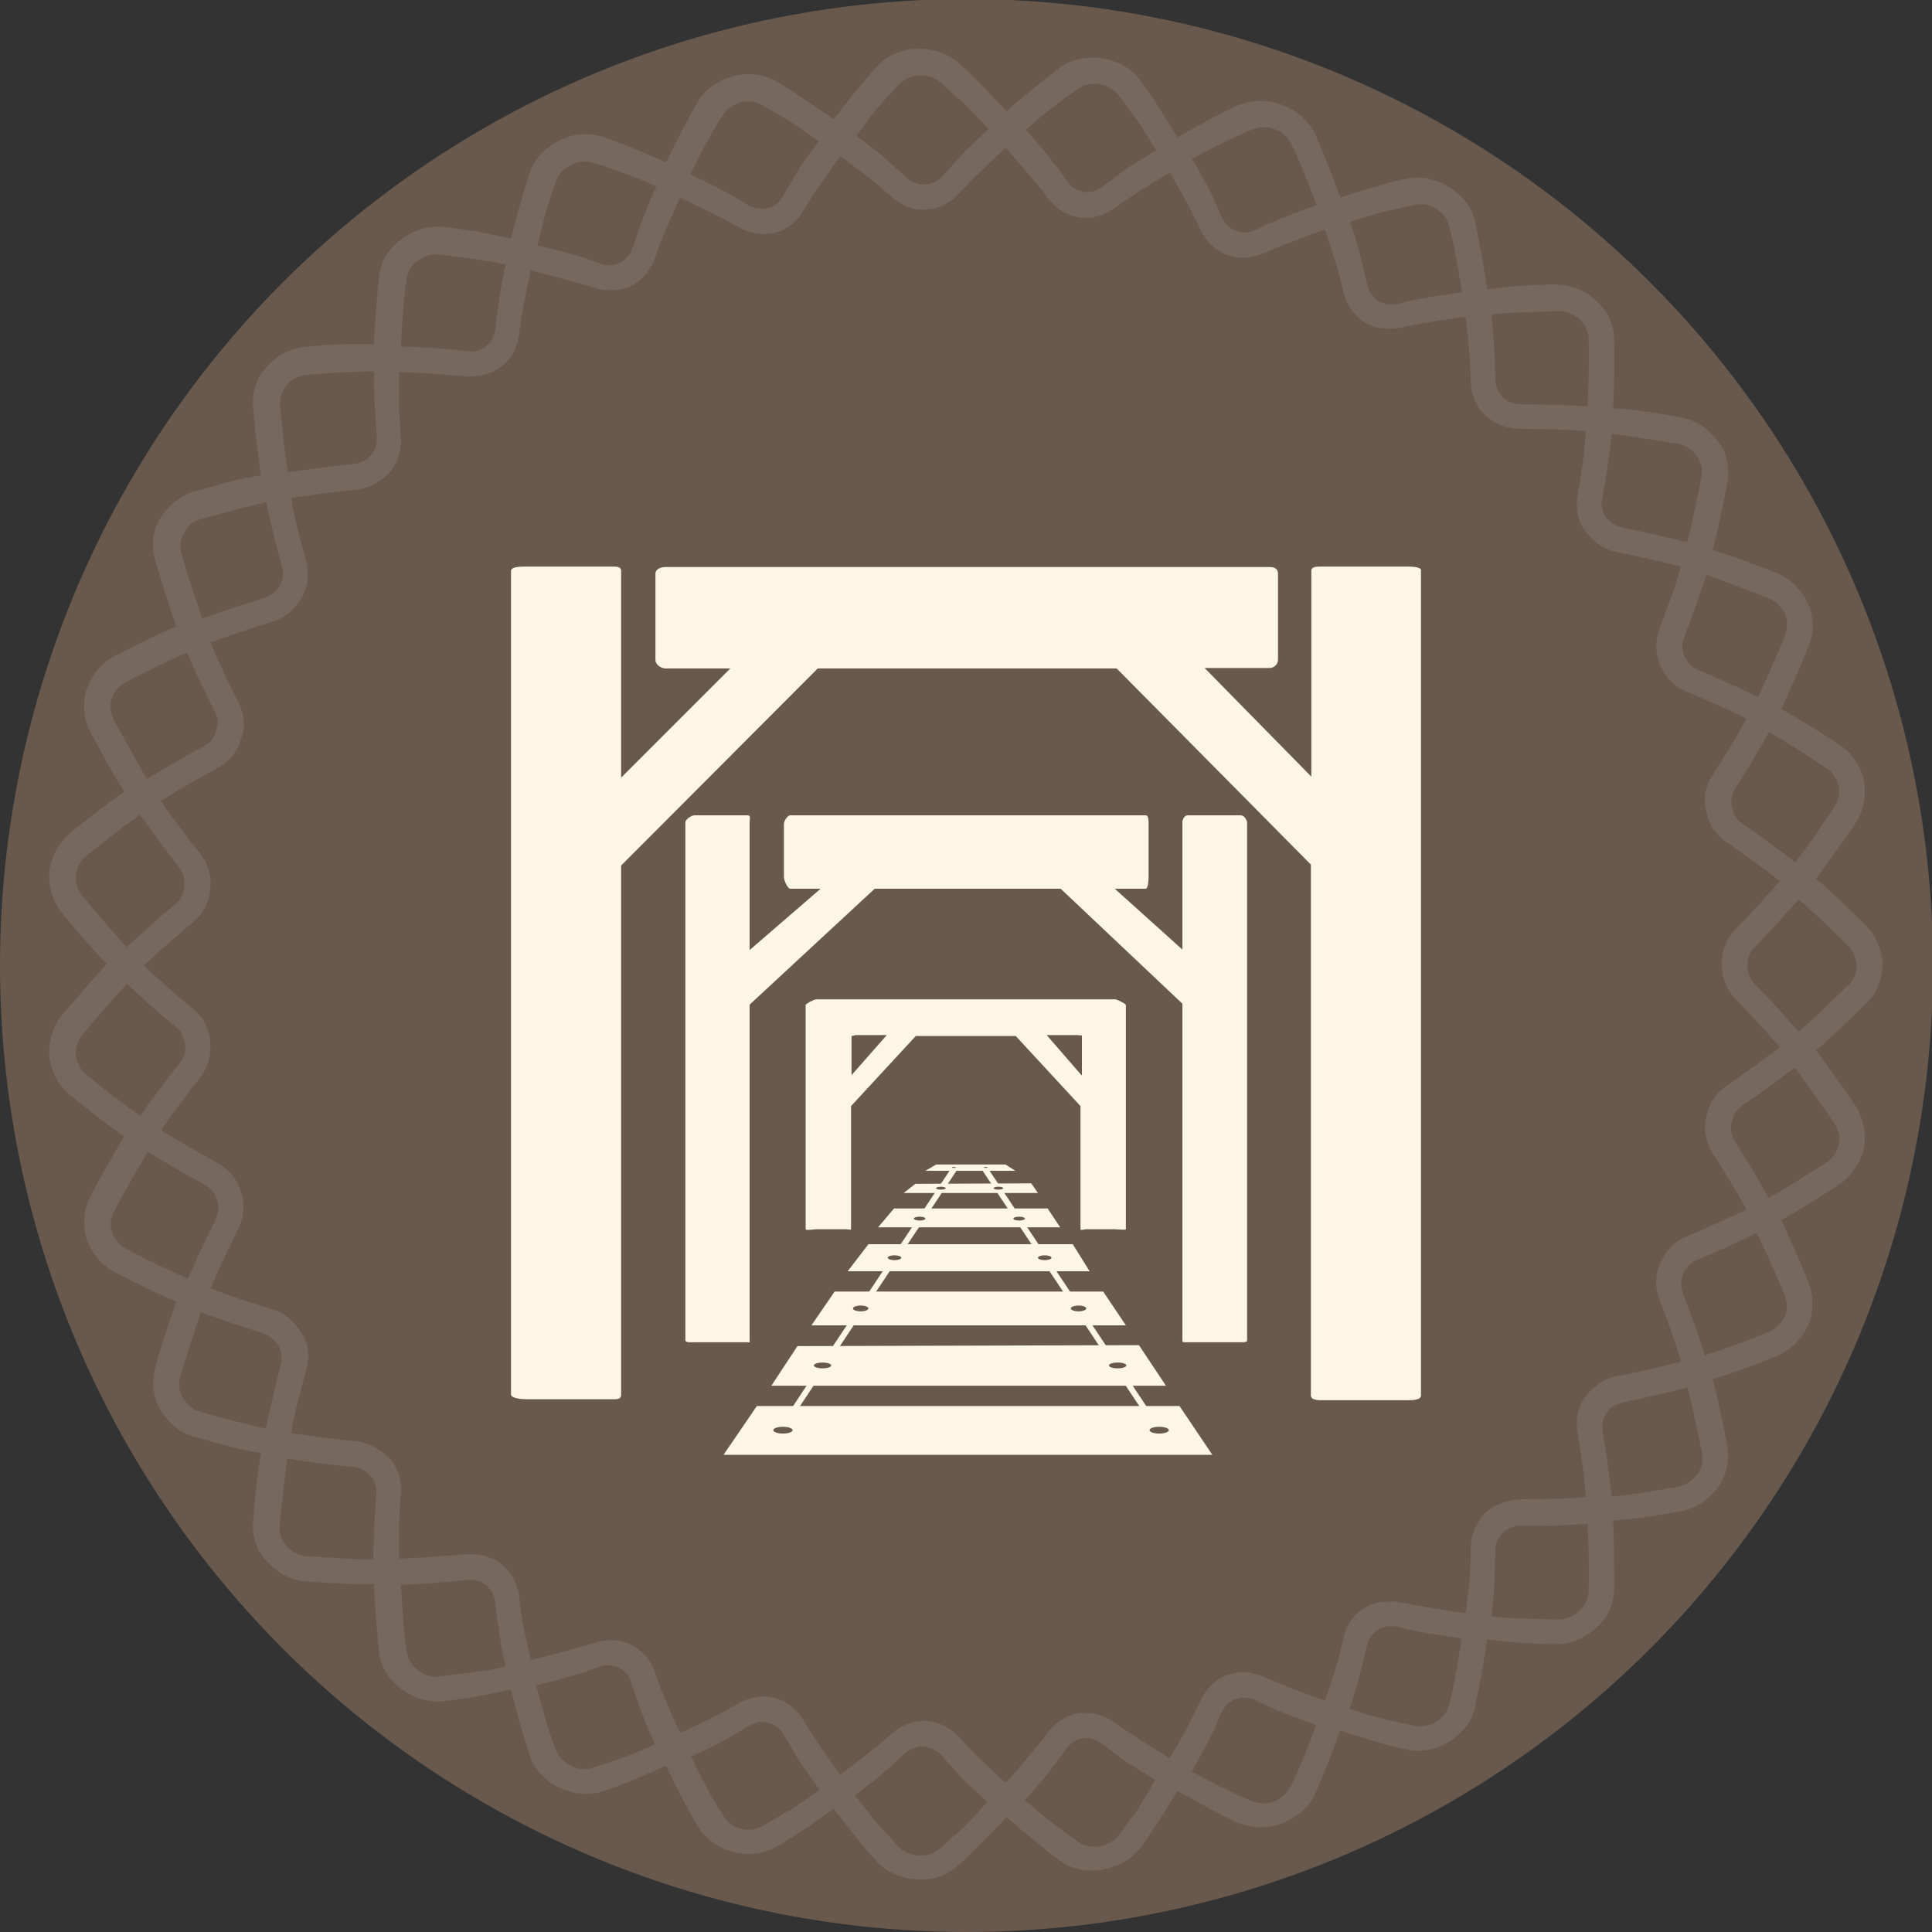 <?xml version="1.0" encoding="UTF-8"?> <!-- Generator: Adobe Illustrator 23.0.4, SVG Export Plug-In . SVG Version: 6.00 Build 0) --> <svg xmlns="http://www.w3.org/2000/svg" xmlns:xlink="http://www.w3.org/1999/xlink" x="0px" y="0px" viewBox="0 0 400 400" style="enable-background:new 0 0 400 400;" xml:space="preserve"><rect x="0" y="0" width="400" height="400" fill="#333333" stroke="none"/> <style type="text/css"> .st0{fill:#68594C;} .st1{opacity:9.000000e-02;fill:#FFFFFF;} .st2{fill:#FDF6E5;} .st3{fill:none;stroke:#FDF6E5;stroke-width:1.173;stroke-miterlimit:10;} </style> <g id="Layer_2"> </g> <g id="Layer_1"> <g> <circle class="st0" cx="200.1" cy="199.9" r="200.1"></circle> <path class="st1" d="M389.8,199.9c-0.1-3.1-1.3-6.1-3.6-8.4c-3.4-3.4-6.8-6.6-10.2-9.6c2.7-3.6,5.4-7.4,8.1-11.4 c1.8-2.6,2.3-5.9,1.8-8.9c-0.7-3-2.5-5.8-5.2-7.5c-4-2.6-7.9-5.1-11.9-7.3c1.9-4.1,3.8-8.4,5.6-12.8c1.2-2.9,1.2-6.3-0.1-9.1 c-1.3-2.8-3.6-5.1-6.5-6.3c-4.5-1.7-8.7-3.4-13.2-4.7c1.1-4.4,2.1-9,3-13.8c0.6-3.1,0-6.4-2-8.8c-1.8-2.5-4.5-4.3-7.6-4.9 c-4.7-0.8-9.2-1.6-14-1.9c0.2-4.6,0.3-9.3,0.2-14.1c0-3.2-1.4-6.1-3.8-8.2c-2.3-2.1-5.3-3.4-8.4-3.3c-4.7,0-9.4,0.4-14.1,1 c-0.7-4.6-1.5-9.2-2.5-14c-0.6-3.2-2.8-5.5-5.4-7.2c-2.6-1.6-5.8-2.3-8.8-1.7c-4.5,0.9-9.3,2.5-13.7,3.9 c-1.6-4.3-3.3-8.8-5.3-13.3c-1.3-2.7-3.9-4.8-6.8-5.9c-2.9-1.1-6.2-1.1-9,0.1c-4.3,1.9-8.6,4.4-12.6,6.6c-2.4-3.9-5-8.1-7.8-11.9 c-1.9-2.4-4.7-4-7.8-4.4c-3.1-0.5-6.3,0.1-8.8,1.9c-3.8,2.9-7.5,6-11,9c-3.2-3.3-6.5-6.9-10.1-10.1c-2.3-2-5.4-2.9-8.5-2.8 c-3.1,0.1-6.1,1.4-8.2,3.6c-3.2,3.5-6.2,7.4-9,11c-3.8-2.6-7.8-5.5-11.9-7.9c-2.7-1.5-5.9-1.8-8.9-1c-3,0.8-5.7,2.6-7.3,5.2 c-2.4,4.2-4.6,8.5-6.6,12.6c-4.2-1.8-8.8-3.9-13.2-5.3c-2.9-0.9-6.2-0.6-8.9,0.8c-2.8,1.4-5.1,3.6-6.1,6.6 c-1.5,4.7-2.8,9.2-3.9,13.7c-4.6-1-9.3-2-14-2.4c-3.1-0.4-6.2,0.7-8.7,2.5c-2.5,1.9-4.3,4.5-4.6,7.7c-0.5,4.8-0.9,9.5-1.1,14.1 c-4.8-0.2-9.4,0-14.1,0.5c-3.1,0.3-6,1.8-8,4.1c-2.2,2.2-3.2,5.4-2.9,8.5c0.4,4.8,1,9.5,1.6,14c-4.8,0.7-9,2.1-13.7,3.3 c-3,0.9-5.5,3-7.1,5.6c-1.7,2.6-1.9,6-1,9c1.4,4.6,2.8,9.1,4.3,13.4c-4.3,1.8-8.4,3.9-12.7,6.1c-2.8,1.4-4.8,4-5.9,6.9 c-0.9,3-0.6,6.3,0.9,9c2.2,4.2,4.5,8.3,6.9,12.2c-3.7,2.6-7.4,5.5-11.1,8.5c-2.4,2-4,4.9-4.4,8c-0.2,3.1,0.7,6.2,2.7,8.7 c3,3.7,6.1,7.2,9.2,10.5c-3.1,3.3-6.1,6.9-9.2,10.5c-2,2.4-2.9,5.6-2.7,8.7c0.4,3.1,2,6,4.4,8c3.7,3,7.4,5.9,11.1,8.5 c-2.3,3.9-4.6,7.9-6.9,12.2c-1.5,2.8-1.7,6.1-0.9,9c1.1,2.9,3.1,5.5,5.9,6.9c4.3,2.2,8.4,4.3,12.7,6.1c-1.5,4.3-3,8.7-4.3,13.4 c-0.8,3-0.6,6.4,1,9c1.6,2.6,4.1,4.8,7.1,5.6c4.7,1.3,8.9,2.6,13.7,3.3c-0.7,4.5-1.2,9.2-1.6,14c-0.3,3.2,0.7,6.3,2.9,8.5 c2.1,2.3,4.9,3.9,8,4.1c4.7,0.4,9.3,0.6,14.1,0.5c0.2,4.6,0.6,9.3,1.1,14.1c0.3,3.2,2.1,5.9,4.6,7.7c2.5,1.8,5.6,2.9,8.7,2.5 c4.6-0.4,9.4-1.4,14-2.4c1.1,4.5,2.4,9.1,3.9,13.7c1,3,3.3,5.2,6.1,6.6c2.8,1.3,6,1.7,8.9,0.8c4.4-1.4,9-3.5,13.2-5.3 c2,4.2,4.2,8.5,6.6,12.6c1.6,2.6,4.3,4.4,7.3,5.2c3,0.8,6.2,0.5,8.9-1c4.1-2.4,8.1-5.2,11.9-7.9c2.8,3.6,5.8,7.5,9,11 c2.1,2.2,5.1,3.4,8.2,3.6c3.1,0.2,6.2-0.7,8.5-2.8c3.5-3.2,6.9-6.7,10.1-10.1c3.5,3,7.2,6.2,11,9c2.5,1.8,5.7,2.4,8.8,1.9 c3-0.5,5.9-2,7.8-4.4c2.8-3.8,5.4-8,7.8-11.9c4,2.2,8.3,4.7,12.6,6.6c2.8,1.2,6.1,1.2,9,0.1c2.9-1.1,5.4-3.1,6.8-5.9 c1.9-4.5,3.7-8.9,5.3-13.3c4.4,1.4,9.1,3,13.7,3.9c3,0.7,6.2,0,8.8-1.6c2.6-1.7,4.8-4,5.4-7.2c1-4.8,1.8-9.4,2.5-14 c4.7,0.6,9.4,1,14.1,1c3.1,0.1,6.1-1.2,8.4-3.3c2.3-2,3.8-4.9,3.8-8.2c0-4.8,0-9.6-0.2-14.1c4.8-0.3,9.3-1.1,14-1.9 c3.1-0.6,5.8-2.4,7.6-4.9c1.9-2.4,2.5-5.7,2-8.8c-0.9-4.7-1.9-9.3-3-13.7c4.6-1.3,8.7-3,13.2-4.7c2.9-1.2,5.2-3.5,6.5-6.3 c1.3-2.8,1.2-6.2,0.1-9.1c-1.8-4.5-3.7-8.7-5.6-12.8c4-2.2,7.9-4.7,11.9-7.3c2.6-1.7,4.4-4.5,5.2-7.5c0.5-3-0.1-6.3-1.8-8.9 c-2.7-4-5.3-7.8-8.1-11.4c3.4-3,6.8-6.2,10.2-9.6C388.4,206,389.6,203,389.8,199.9 M378.1,159c1.3,0.9,2.2,2.2,2.6,3.7 c0.2,1.5-0.1,3.1-0.9,4.4c-2.7,4-5.3,7.8-8.1,11.4c-3.7-2.8-7.4-5.5-11-8c-1.2-0.8-1.9-2-2.1-3.4c-0.3-1.3-0.1-2.7,0.7-3.9 c2.4-3.7,4.7-7.6,7-11.7C370.1,153.9,374.1,156.3,378.1,159 M366.2,123.9c1.5,0.6,2.6,1.7,3.3,3.1c0.7,1.4,0.6,3,0.1,4.5 c-1.8,4.5-3.7,8.7-5.6,12.8c-4.2-2-8.3-3.9-12.4-5.6c-1.4-0.5-2.2-1.6-2.8-2.8c-0.6-1.2-0.7-2.6-0.1-4c1.6-4.1,3.1-8.4,4.6-12.9 C357.4,120.5,361.7,122.1,366.2,123.9 M333.7,89.8c4.5,0.6,9,1.3,13.7,2.1c1.6,0.3,2.9,1.2,3.8,2.4c0.9,1.2,1.4,2.7,1.1,4.3 c-0.9,4.7-1.9,9.3-3,13.7c-4.5-1.2-8.9-2.2-13.2-3c-1.4-0.3-2.7-1.1-3.5-2.1c-0.8-1.1-1.2-2.4-0.9-3.9 C332.5,99,333.2,94.5,333.7,89.8 M322.7,64.4c1.6,0,3.1,0.6,4.2,1.6c1.1,1,1.9,2.4,2,4c0.1,4.8,0,9.5-0.2,14.1 c-4.6-0.2-9.1-0.4-13.5-0.4c-1.5,0.1-2.9-0.4-3.9-1.3c-1-0.9-1.6-2.2-1.7-3.7c-0.1-4.4-0.3-9.2-0.8-13.6 C313.4,64.6,317.9,64.6,322.7,64.4 M292.9,42.4c1.5-0.3,3.1,0,4.4,0.8c1.3,0.8,2.3,2,2.7,3.5c1.2,4.4,1.9,9.3,2.7,13.8 c-4.6,0.7-8.8,1.2-13.3,2.4c-1.5,0.4-2.9,0.1-4-0.6c-1.1-0.7-2-1.9-2.3-3.3c-1-4.3-2.1-9-3.6-13.1 C283.9,44.4,288.3,43.4,292.9,42.4 M259.3,26.8c1.4-0.6,3-0.6,4.5-0.1c1.4,0.5,2.7,1.5,3.4,2.9c2.1,4.1,3.8,8.6,5.4,12.9 c-4.3,1.5-8.4,3-12.6,5.1c-1.4,0.6-2.8,0.7-4.1,0.2c-1.3-0.5-2.3-1.4-2.9-2.8c-1.8-4.2-3.9-8.3-6.2-12.1 C250.8,30.7,255,28.6,259.3,26.8 M223.2,18.4c1.3-0.9,2.9-1.2,4.4-1c1.5,0.2,2.9,1,3.9,2.2l4.1,5.5l3.8,6l-5.7,3.5l-5.5,4.1 c-1.2,0.9-2.6,1.2-3.9,1c-1.3-0.2-2.6-0.9-3.4-2.2c-2.6-3.8-5.5-7.3-8.5-10.6C215.7,23.9,219.4,21,223.2,18.4 M181.5,22.5l4.7-5.1 c1.1-1.1,2.6-1.7,4.1-1.8c1.5-0.1,3.1,0.4,4.3,1.4l5.2,4.6l4.9,5.1l-4.9,4.6l-4.6,5.1c-1,1.1-2.3,1.7-3.7,1.8 c-1.3,0.1-2.7-0.4-3.8-1.4l-5.1-4.6l-5.3-4.1L181.5,22.5z M149.7,23.8c0.8-1.3,2.2-2.2,3.6-2.6c1.5-0.4,3.1-0.2,4.4,0.5l6,3.5 l5.8,4l-3.9,5.5l-3.5,5.9c-0.7,1.3-1.9,2.2-3.2,2.5c-1.3,0.3-2.7,0.1-4-0.6c-3.9-2.5-7.9-4.5-12-6.4 C145,31.8,147.2,27.6,149.7,23.8 M115.2,37.4c0.5-1.5,1.7-2.6,3.1-3.3c1.4-0.7,3-0.9,4.5-0.4c4.5,1.4,8.8,2.9,13.1,4.9 c-1.9,4-3.5,8.4-4.9,12.7c-0.5,1.4-1.4,2.5-2.6,3.1c-1.2,0.6-2.7,0.7-4.1,0.2c-4.3-1.7-8.5-2.7-13-3.8 C112.3,46.4,113.5,41.7,115.2,37.4 M84.2,57.7c0.2-1.5,1.1-2.9,2.4-3.8c1.2-0.9,2.8-1.4,4.3-1.2c4.7,0.6,9.1,1,13.8,2.1 c-1.1,4.3-1.6,9.1-2.2,13.5c-0.2,1.5-0.9,2.7-2,3.5c-1.1,0.8-2.5,1.2-4,0.9c-4.5-0.6-8.8-0.8-13.5-1 C83.2,67.2,83.5,62.3,84.2,57.7 M63.5,77.6c4.7-0.4,9.3-0.7,13.9-0.7c0,4.6,0.3,9.3,0.6,13.7c0.1,1.5-0.4,2.8-1.3,3.8 c-0.9,1-2.3,1.6-3.7,1.7c-4.3,0.4-8.8,1-13.4,1.7c-0.7-4.5-1.2-9.2-1.6-14c-0.1-1.6,0.5-3,1.5-4.2C60.5,78.5,61.9,77.7,63.5,77.6 M41.6,107.5c4.6-1.3,9.1-2.5,13.5-3.5c1,4.6,2.1,9,3.3,13.3c0.4,1.4,0.2,2.8-0.5,4c-0.7,1.1-1.8,2.1-3.2,2.5 c-4.2,1.3-8.5,2.7-12.8,4.3c-1.5-4.3-3-8.7-4.3-13.4c-0.5-1.5-0.3-3.2,0.6-4.5C38.8,108.9,40.1,107.9,41.6,107.5 M23.6,149.1 c-0.7-1.4-0.9-3.1-0.5-4.5c0.5-1.4,1.6-2.7,3-3.4c4.2-2.2,8.4-4.2,12.6-6.1c1.9,4.3,3.8,8.4,5.8,12.3c0.7,1.3,0.7,2.7,0.2,4 c-0.4,1.3-1.2,2.4-2.5,3.1c-3.9,2.1-7.8,4.4-11.8,6.8C28.2,157.4,25.9,153.3,23.6,149.1 M17.1,185.5c-1-1.2-1.5-2.8-1.4-4.3 c0.2-1.5,1-3,2.2-4c3.7-3,7.4-5.9,11.1-8.5c2.7,3.8,5.4,7.4,8.1,10.9c0.9,1.1,1.2,2.5,1.1,3.9c-0.1,1.3-0.7,2.6-1.8,3.6 c-3.4,2.8-6.8,5.9-10.2,9C23.2,192.7,20.1,189.2,17.1,185.5 M17.9,222.5c-1.2-1-2-2.5-2.2-4c-0.1-1.5,0.4-3.1,1.4-4.3 c3-3.7,6.1-7.2,9.2-10.5c3.4,3.2,6.8,6.2,10.2,9c1.1,0.9,1.7,2.2,1.8,3.6c0.2,1.3-0.1,2.7-1.1,3.8c-2.7,3.4-5.5,7.1-8.1,10.9 C25.3,228.4,21.6,225.6,17.9,222.5 M26.2,258.6c-1.4-0.7-2.4-2-3-3.4c-0.5-1.5-0.3-3.1,0.5-4.5c2.2-4.2,4.5-8.3,6.9-12.2 c4,2.4,7.9,4.7,11.8,6.8c1.3,0.7,2.1,1.8,2.5,3.1c0.5,1.3,0.4,2.7-0.2,4c-2,3.9-3.9,8-5.8,12.3C34.6,262.9,30.4,260.8,26.2,258.6 M55,295.8c-4.4-1-8.9-2.2-13.5-3.5c-1.5-0.4-2.8-1.5-3.6-2.8c-0.8-1.3-1-2.9-0.6-4.4c1.4-4.6,2.8-9.1,4.3-13.4 c4.4,1.6,8.6,3,12.8,4.3c1.4,0.4,2.4,1.4,3.2,2.5c0.7,1.1,0.9,2.6,0.5,4C57.1,286.8,56,291.2,55,295.8 M77.3,322.9 c-4.6-0.1-9.1-0.4-13.9-0.7c-1.6-0.1-3-0.9-4-2c-1-1.1-1.7-2.6-1.5-4.2c0.4-4.8,1-9.5,1.6-14c4.6,0.7,9,1.3,13.4,1.7 c1.4,0.1,2.8,0.7,3.7,1.7c0.9,1,1.4,2.3,1.3,3.8C77.6,313.7,77.3,318.3,77.3,322.9 M90.9,347.1c-1.6,0.2-3.1-0.3-4.3-1.2 c-1.2-0.9-2.1-2.3-2.4-3.8c-0.7-4.6-0.9-9.5-1.2-14c4.6-0.2,9-0.4,13.5-1c1.5-0.2,2.9,0.2,4,1c1.1,0.8,1.8,2,2,3.5 c0.6,4.4,1.1,9.2,2.2,13.5C100,346.1,95.6,346.5,90.9,347.1 M122.7,366c-1.5,0.5-3.1,0.3-4.5-0.4c-1.4-0.7-2.5-1.8-3.1-3.3 c-1.7-4.2-2.9-9-4.1-13.4c4.5-1.1,8.7-2.1,13-3.8c1.4-0.5,2.9-0.4,4.1,0.2c1.2,0.6,2.2,1.6,2.6,3.1c1.4,4.3,3,8.7,4.9,12.7 C131.5,363.1,127.2,364.6,122.7,366 M163.8,374.6l-6,3.5c-1.4,0.8-3,0.9-4.4,0.5c-1.5-0.4-2.8-1.3-3.6-2.6 c-2.5-3.9-4.7-8-6.7-12.3c4.1-1.9,8.1-3.9,12-6.4c1.3-0.8,2.7-1,4-0.6c1.3,0.3,2.5,1.2,3.2,2.5l3.5,5.9l3.9,5.5L163.8,374.6z M199.7,378.2l-5.2,4.6c-1.2,1-2.7,1.5-4.3,1.4c-1.5-0.1-3-0.7-4.1-1.8l-4.7-5.1l-4.4-5.6l5.3-4.1l5.1-4.6c1.1-1,2.5-1.5,3.8-1.4 c1.3,0.1,2.6,0.7,3.7,1.8l4.6,5.1l4.9,4.6L199.7,378.2z M235.6,374.6l-4.1,5.5c-1,1.2-2.4,2-3.9,2.2c-1.5,0.2-3.1-0.1-4.4-1 c-3.8-2.6-7.5-5.5-11-8.6c3-3.3,5.9-6.8,8.5-10.6c0.9-1.2,2.1-2,3.4-2.2c1.3-0.2,2.7,0.1,3.9,1l5.5,4.1l5.7,3.5L235.6,374.6z M267.1,370c-0.7,1.4-1.9,2.4-3.4,3c-1.4,0.5-3,0.5-4.5-0.1c-4.3-1.8-8.4-3.8-12.5-6.2c2.3-3.8,4.4-7.9,6.2-12.1 c0.6-1.4,1.7-2.3,2.9-2.8c1.3-0.5,2.7-0.4,4.1,0.2c4.1,2.1,8.3,3.6,12.6,5.1C270.9,361.5,269.2,366,267.1,370 M300,353 c-0.4,1.5-1.4,2.7-2.7,3.5c-1.3,0.8-2.9,1.1-4.4,0.8c-4.6-1-9-1.9-13.5-3.5c1.5-4.2,2.6-8.8,3.6-13.1c0.3-1.5,1.2-2.6,2.3-3.3 c1.1-0.7,2.6-0.9,4-0.6c4.5,1.2,8.7,1.7,13.3,2.4C301.9,343.7,301.2,348.6,300,353 M304.5,320.6c0,4.6-0.4,9-1.1,13.4 c-4.5-0.6-8.9-1.4-13.2-2.2c-2.7-0.5-5.6-0.2-7.7,1.1c-2.2,1.3-3.8,3.5-4.4,6.4c-0.9,4.5-2.3,8.5-3.8,12.8 c-4.3-1.5-8.4-3.1-12.4-4.8c-2.7-1.3-5.5-1.4-7.8-0.5c-2.4,0.9-4.4,2.7-5.6,5.5c-1.9,4.1-4,7.8-6.3,11.7 c-3.9-2.4-7.6-4.6-11.2-7.2c-2.4-1.8-5.1-2.4-7.6-2.1c-2.5,0.4-4.9,1.8-6.6,4.2c-2.7,3.5-5.5,6.8-8.6,10.2c-3.4-3.1-6.5-6-9.5-9.3 c-2-2.2-4.5-3.4-7-3.5c-2.5-0.1-5.1,0.8-7.3,2.8c-3.3,3-6.8,5.6-10.4,8.3c-2.7-3.7-5.2-7.2-7.5-11c-1.5-2.6-3.7-4.2-6.1-4.9 c-2.5-0.6-5.2-0.2-7.7,1.3c-3.8,2.2-7.7,4.1-11.9,6c-1.9-4.2-3.7-8-5.1-12.3c-0.9-2.8-2.8-4.9-5.1-6c-2.3-1.1-5.1-1.2-7.8-0.3 c-4.1,1.3-8.4,2.4-12.9,3.5c-1-4.4-2-8.6-2.4-13.2c-0.4-2.9-1.8-5.3-3.8-6.8c-2-1.5-4.8-2.1-7.6-1.9c-4.3,0.4-8.8,0.7-13.4,0.9 c-0.2-4.4-0.1-9,0.3-13.4c0.2-2.9-0.7-5.5-2.4-7.4c-1.8-1.8-4.1-3.2-6.9-3.5c-4.3-0.4-8.8-1-13.4-1.7c0.6-4.3,2-8.9,3.1-13.1 c0.8-2.8,0.4-5.5-1-7.7c-1.4-2.1-3.2-4-6-4.8c-4.2-1.3-8.5-2.7-12.8-4.3c1.7-4.2,3.8-8.4,5.7-12.3c1.3-2.6,1.4-5.3,0.6-7.7 c-0.7-2.4-2.3-4.6-4.8-6c-3.9-2.1-7.8-4.4-11.8-6.8c2.7-3.8,5.4-7.4,8.1-10.9c1.8-2.3,2.4-4.9,2.1-7.4c-0.1-2.5-1.3-5-3.5-6.8 c-3.4-2.8-6.8-5.8-10.2-9c3.4-3.2,6.8-6.2,10.2-9c2.2-1.9,3.4-4.3,3.5-6.8c0.4-2.5-0.3-5.1-2.1-7.4c-2.7-3.4-5.5-7.1-8.1-10.9 c4-2.5,7.9-4.7,11.8-6.8c2.5-1.4,4.1-3.5,4.8-6c0.9-2.4,0.8-5.1-0.6-7.7c-2-3.9-4-8.1-5.7-12.3c4.4-1.6,8.6-3,12.8-4.3 c2.8-0.8,4.6-2.7,6-4.8c1.3-2.2,1.7-4.9,1-7.7c-1.1-4.2-2.5-8.8-3.1-13.1c4.6-0.7,9-1.3,13.4-1.7c2.8-0.3,5.1-1.7,6.9-3.5 c1.7-1.9,2.6-4.5,2.4-7.4c-0.4-4.5-0.5-9-0.3-13.5c4.6,0.2,9.1,0.5,13.4,0.9c2.8,0.2,5.5-0.4,7.6-1.9c2-1.5,3.4-3.9,3.8-6.8 c0.5-4.6,1.4-8.8,2.4-13.2c4.5,1.1,8.7,2.3,12.9,3.5c2.7,0.9,5.6,0.8,7.8-0.3c2.3-1.1,4.1-3.2,5.1-6c1.4-4.3,3.2-8.1,5.1-12.3 c4.1,2,8.1,3.9,11.9,6c2.5,1.5,5.3,1.9,7.7,1.3c2.5-0.6,4.7-2.3,6.1-4.9c2.3-3.8,4.8-7.3,7.5-11c3.7,2.8,7.1,5.3,10.4,8.3 c2.2,2,4.8,3,7.3,2.8c2.5-0.1,5-1.3,7-3.5c3-3.3,6.2-6.2,9.5-9.3c3,3.4,5.9,6.7,8.6,10.2c1.7,2.4,4.1,3.8,6.6,4.2 c2.5,0.4,5.2-0.3,7.6-2.1c3.6-2.6,7.3-4.8,11.2-7.2c2.3,4,4.4,7.7,6.3,11.7c1.2,2.7,3.2,4.6,5.6,5.4c2.4,0.9,5.1,0.7,7.8-0.5 c4-1.7,8.1-3.2,12.4-4.8c1.4,4.4,2.9,8.3,3.8,12.8c0.6,2.9,2.3,5.1,4.4,6.4c2.1,1.4,5,1.6,7.7,1.1c4.2-0.9,8.6-1.6,13.2-2.2 c0.6,4.4,1,8.8,1.1,13.4c0.1,2.9,1.2,5.4,3.1,7.1c1.9,1.7,4.5,2.7,7.3,2.7c4.4,0,8.8,0.1,13.4,0.4c-0.2,4.4-0.9,9-1.7,13.4 c-0.5,2.9,0.2,5.5,1.7,7.5c1.6,2,3.7,3.7,6.5,4.2c4.3,0.9,8.7,1.9,13.2,3c-1.1,4.3-2.9,8.7-4.4,12.8c-1,2.7-0.9,5.4,0.2,7.7 c1,2.3,2.7,4.3,5.4,5.4c4.1,1.7,8.2,3.5,12.4,5.6c-2.2,4-4.6,7.9-7,11.6c-1.6,2.4-2,5.1-1.3,7.6c0.4,2.5,1.8,4.8,4.2,6.4 c3.6,2.5,7.3,5.1,11,8c-3.1,3.5-6.1,6.9-9.2,10c-2,2.1-2.9,4.6-2.8,7.2c-0.1,2.5,0.8,5.1,2.8,7.2c3.1,3.2,6.1,6.5,9.2,10 c-3.7,2.8-7.4,5.5-11,8c-2.4,1.6-3.8,3.9-4.2,6.4c-0.6,2.5-0.2,5.1,1.3,7.6c2.4,3.7,4.8,7.6,7,11.6c-4.2,2-8.3,3.9-12.4,5.6 c-2.7,1.1-4.4,3.1-5.4,5.4c-1.1,2.3-1.3,5-0.2,7.7c1.5,4.1,3.3,8.5,4.4,12.8c-4.5,1.2-8.9,2.2-13.2,3c-2.9,0.5-4.9,2.2-6.5,4.2 c-1.5,2-2.2,4.7-1.7,7.5c0.7,4.4,1.5,9,1.7,13.4c-4.6,0.3-9.1,0.4-13.4,0.4c-2.8,0.1-5.3,1.1-7.3,2.7 C305.7,315.1,304.5,317.6,304.5,320.6 M322.7,335.3c-4.8-0.1-9.2-0.1-13.9-0.7c0.6-4.5,0.7-9.2,0.8-13.7c0-1.5,0.7-2.8,1.7-3.7 c1-0.9,2.4-1.4,3.9-1.3c4.4,0.1,8.8-0.1,13.5-0.4c0.2,4.6,0.3,9.3,0.2,14.1c-0.1,1.5-0.8,2.9-2,4 C325.7,334.7,324.2,335.3,322.7,335.3 M347.4,307.8c-4.7,0.9-9.2,1.6-13.7,2.1c-0.5-4.7-1.2-9.2-1.9-13.6 c-0.2-1.5,0.1-2.8,0.9-3.9c0.8-1.1,2.1-1.8,3.5-2.1c4.3-0.9,8.7-1.9,13.2-3c1.1,4.4,2.1,9,3,13.7c0.3,1.6-0.1,3.1-1.1,4.3 C350.3,306.6,349,307.5,347.4,307.8 M369.5,268.2c0.6,1.5,0.7,3.2-0.1,4.5c-0.7,1.4-1.8,2.5-3.3,3.1c-4.4,1.8-8.8,3.4-13.1,4.8 c-1.4-4.5-3-8.7-4.6-12.9c-0.5-1.4-0.4-2.8,0.1-4c0.6-1.2,1.5-2.3,2.8-2.8c4.1-1.7,8.2-3.6,12.4-5.6 C365.8,259.5,367.7,263.8,369.5,268.2 M379.8,232.6c0.9,1.3,1.2,2.9,0.9,4.4c-0.4,1.5-1.3,2.9-2.6,3.7c-4,2.6-8,5.1-11.9,7.3 c-2.3-4.1-4.6-7.9-7-11.7c-0.8-1.2-1-2.6-0.7-3.9c0.2-1.3,0.9-2.5,2.1-3.4c3.6-2.5,7.3-5.1,11-8 C374.4,224.8,377.1,228.6,379.8,232.6 M382.6,204c-3.4,3.4-6.8,6.6-10.2,9.6c-3.1-3.5-6.1-6.9-9.2-10c-1-1.1-1.5-2.4-1.4-3.7 c-0.1-1.3,0.4-2.7,1.4-3.7c3.1-3.2,6.1-6.5,9.2-10c3.4,3,6.8,6.2,10.2,9.6c1.1,1.1,1.7,2.6,1.8,4.2 C384.4,201.4,383.8,202.9,382.6,204"></path> <g> <g> <path class="st2" d="M291.4,117.3h-17.8c-1.1,0-2.1,0-2.1,0.9v42.6l-22.1-22.5h13.5c0.9,0,1.7-0.8,1.7-1.7c0,0,0,0,0,0v-17.8 c0-1.1-0.8-1.4-1.7-1.4H137.8c-0.8,0-2.1,0.3-2.1,1.4v17.8c0,1.1,1.3,1.8,2.1,1.8h13.4L128.6,161v-42.8c0-0.8-0.7-0.9-1.8-0.9 H109c-1.1,0-3.2,0-3.2,0.9v170.5c0,0.8,2.2,1,3.2,1h17.8c1.1,0,1.8,0,1.8-1V179.2l40.7-40.8h61.9l40.2,40.6v109.9 c0,0.8,1,1,2.1,1h17.8c1.1,0,2.9,0,2.9-1V118.2C294.4,117.4,292.5,117.3,291.4,117.3z"></path> <path class="st2" d="M256.9,168.8h-11c-0.7,0-1.1,0.9-1.1,1.4v26.4l-14-12.6h6.4c0.5,0,0.6-1.7,0.6-2.4v-11c0-0.7,0-1.8-0.6-1.8 h-73.6c-0.5,0-1.3,1.1-1.3,1.8v11c0,0.7,0.8,2.4,1.3,2.4h6.3l-14.7,12.7v-26.5c0-0.5,0.3-1.4-0.4-1.4h-11 c-0.7,0-1.9,0.9-1.9,1.4v107.3c0,0.5,1.2,0.4,1.9,0.4h11c0.7,0,0.4,0,0.4-0.4V208l25.9-24h38.5l25.2,23.8v69.7 c0,0.5,0.4,0.4,1.1,0.4h11c0.7,0,1.3,0,1.3-0.4V170.3C258.2,169.8,257.6,168.8,256.9,168.8z"></path> <path class="st2" d="M169,206.9c-0.4,0-2.2,0.9-2.2,1.2v46.4c0,0.3,1.9,0,2.2,0h6.1c0.4,0,1.1,0.2,1.1,0V229l13.4-14.5h20.7 l13.4,14.5v25.5c0,0.3,0.8,0,1.1,0h6.1c0.4,0,2.2,0.2,2.2,0v-46.4c0-0.3-1.9-1.2-2.2-1.2H169z M176.3,222.6v-8.3 c0,0.4,0.6,0,0.9,0h6.4L176.3,222.6z M223.9,222.6l-7.2-8.3h6.4c0.3,0,0.9,0.2,0.9,0V222.6z"></path> </g> <g> <polygon class="st2" points="166.9,275 172.4,266.9 228.8,266.9 234.2,275 "></polygon> <path class="st0" d="M228.4,267.4l4.7,7H168l4.8-7H228.4 M229.1,266.3h-0.6h-55.7h-0.6l-0.3,0.5l-4.8,7l-1.2,1.8h2.2h65.1h2.2 l-1.2-1.8l-4.7-7L229.1,266.3L229.1,266.3z"></path> </g> <g> <polygon class="st2" points="158.6,287.5 164.8,278 236.1,277.9 242.5,287.5 "></polygon> <path class="st0" d="M235.8,278.5l5.6,8.4h-81.7l5.4-8.2L235.8,278.5 M236.4,277.3l-0.6,0l-70.7,0.1l-0.6,0l-0.3,0.5l-5.4,8.2 l-1.2,1.8h2.2h81.7h2.2l-1.2-1.8l-5.6-8.4L236.4,277.3L236.4,277.3z"></path> </g> <g> <polygon class="st2" points="148.7,301.8 156.4,290.5 244.5,290.5 252,301.8 "></polygon> <path class="st0" d="M244.2,291.1l6.8,10.1H149.8l6.9-10.1H244.2 M244.8,289.9h-0.6h-87.5h-0.6l-0.3,0.5l-6.9,10.1l-1.2,1.8h2.2 h101.1h2.2l-1.2-1.8l-6.8-10.1L244.8,289.9L244.8,289.9z"></path> </g> <g> <polygon class="st2" points="174.4,263.8 179.6,257 222.4,257 226.7,263.8 "></polygon> <path class="st0" d="M222.1,257.6l3.5,5.6h-50.1l4.3-5.6H222.1 M222.8,256.5h-0.6h-42.2h-0.6l-0.4,0.5l-4.3,5.6l-1.5,1.9h2.4 h50.1h2.1l-1.1-1.8l-3.5-5.6L222.8,256.5L222.8,256.5z"></path> </g> <g> <polygon class="st2" points="180.6,254.7 184.9,249.6 217.2,249.6 220.6,254.7 "></polygon> <path class="st0" d="M216.9,250.2l2.6,3.9h-37.7l3.3-3.9H216.9 M217.6,249h-0.6h-31.8h-0.5l-0.4,0.4l-3.3,3.9l-1.6,1.9h2.5h37.7 h2.2l-1.2-1.8l-2.6-3.9L217.6,249L217.6,249z"></path> </g> <g> <polygon class="st2" points="185.4,247.6 189.3,244.5 213.8,244.4 216,247.6 "></polygon> <path class="st0" d="M213.5,245l1.4,2h-27.8l2.4-1.9L213.5,245 M214.1,243.9l-0.6,0l-24,0.1l-0.4,0l-0.3,0.3l-2.4,1.9l-2.6,2.1 h3.3h27.8h2.2l-1.3-1.8l-1.4-2L214.1,243.9L214.1,243.9z"></path> </g> <g> <polygon class="st2" points="189.3,243 193.6,240.5 208.3,240.5 212.3,243 "></polygon> <path class="st0" d="M208.2,241.1l2,1.3h-18.6l2.2-1.3H208.2 M208.5,239.9h-0.4h-14.4h-0.3l-0.3,0.2l-2.2,1.3l-3.9,2.3h4.5h18.6 h4.2l-3.5-2.3l-2-1.3L208.5,239.9L208.5,239.9z"></path> </g> <rect x="145.5" y="269.2" transform="matrix(0.554 -0.833 0.833 0.554 -144.753 269.334)" class="st2" width="67" height="1.2"></rect> <rect x="221.9" y="236.3" transform="matrix(0.832 -0.554 0.554 0.832 -112.213 168.544)" class="st2" width="1.2" height="67"></rect> <ellipse class="st0" cx="162.1" cy="296.1" rx="2" ry="0.7"></ellipse> <ellipse class="st0" cx="240" cy="296.1" rx="2" ry="0.7"></ellipse> <ellipse class="st0" cx="170.3" cy="282.7" rx="1.8" ry="0.6"></ellipse> <ellipse class="st0" cx="231.4" cy="282.7" rx="1.8" ry="0.6"></ellipse> <ellipse class="st0" cx="178.2" cy="270.9" rx="1.6" ry="0.6"></ellipse> <ellipse class="st0" cx="223.3" cy="270.9" rx="1.6" ry="0.6"></ellipse> <ellipse class="st0" cx="185.2" cy="260.4" rx="1.4" ry="0.5"></ellipse> <ellipse class="st0" cx="216.3" cy="260.4" rx="1.4" ry="0.5"></ellipse> <ellipse class="st0" cx="190.4" cy="252.3" rx="1.2" ry="0.4"></ellipse> <ellipse class="st0" cx="211" cy="252.3" rx="1.2" ry="0.4"></ellipse> <ellipse class="st0" cx="194.8" cy="246" rx="1" ry="0.3"></ellipse> <ellipse class="st0" cx="197.5" cy="241.7" rx="0.4" ry="0.1"></ellipse> <ellipse class="st0" cx="206.7" cy="246" rx="1" ry="0.3"></ellipse> <ellipse class="st0" cx="204.1" cy="241.7" rx="0.4" ry="0.1"></ellipse> <g> <path class="st3" d="M152.1,297.8"></path> </g> </g> </g> </g> </svg> 